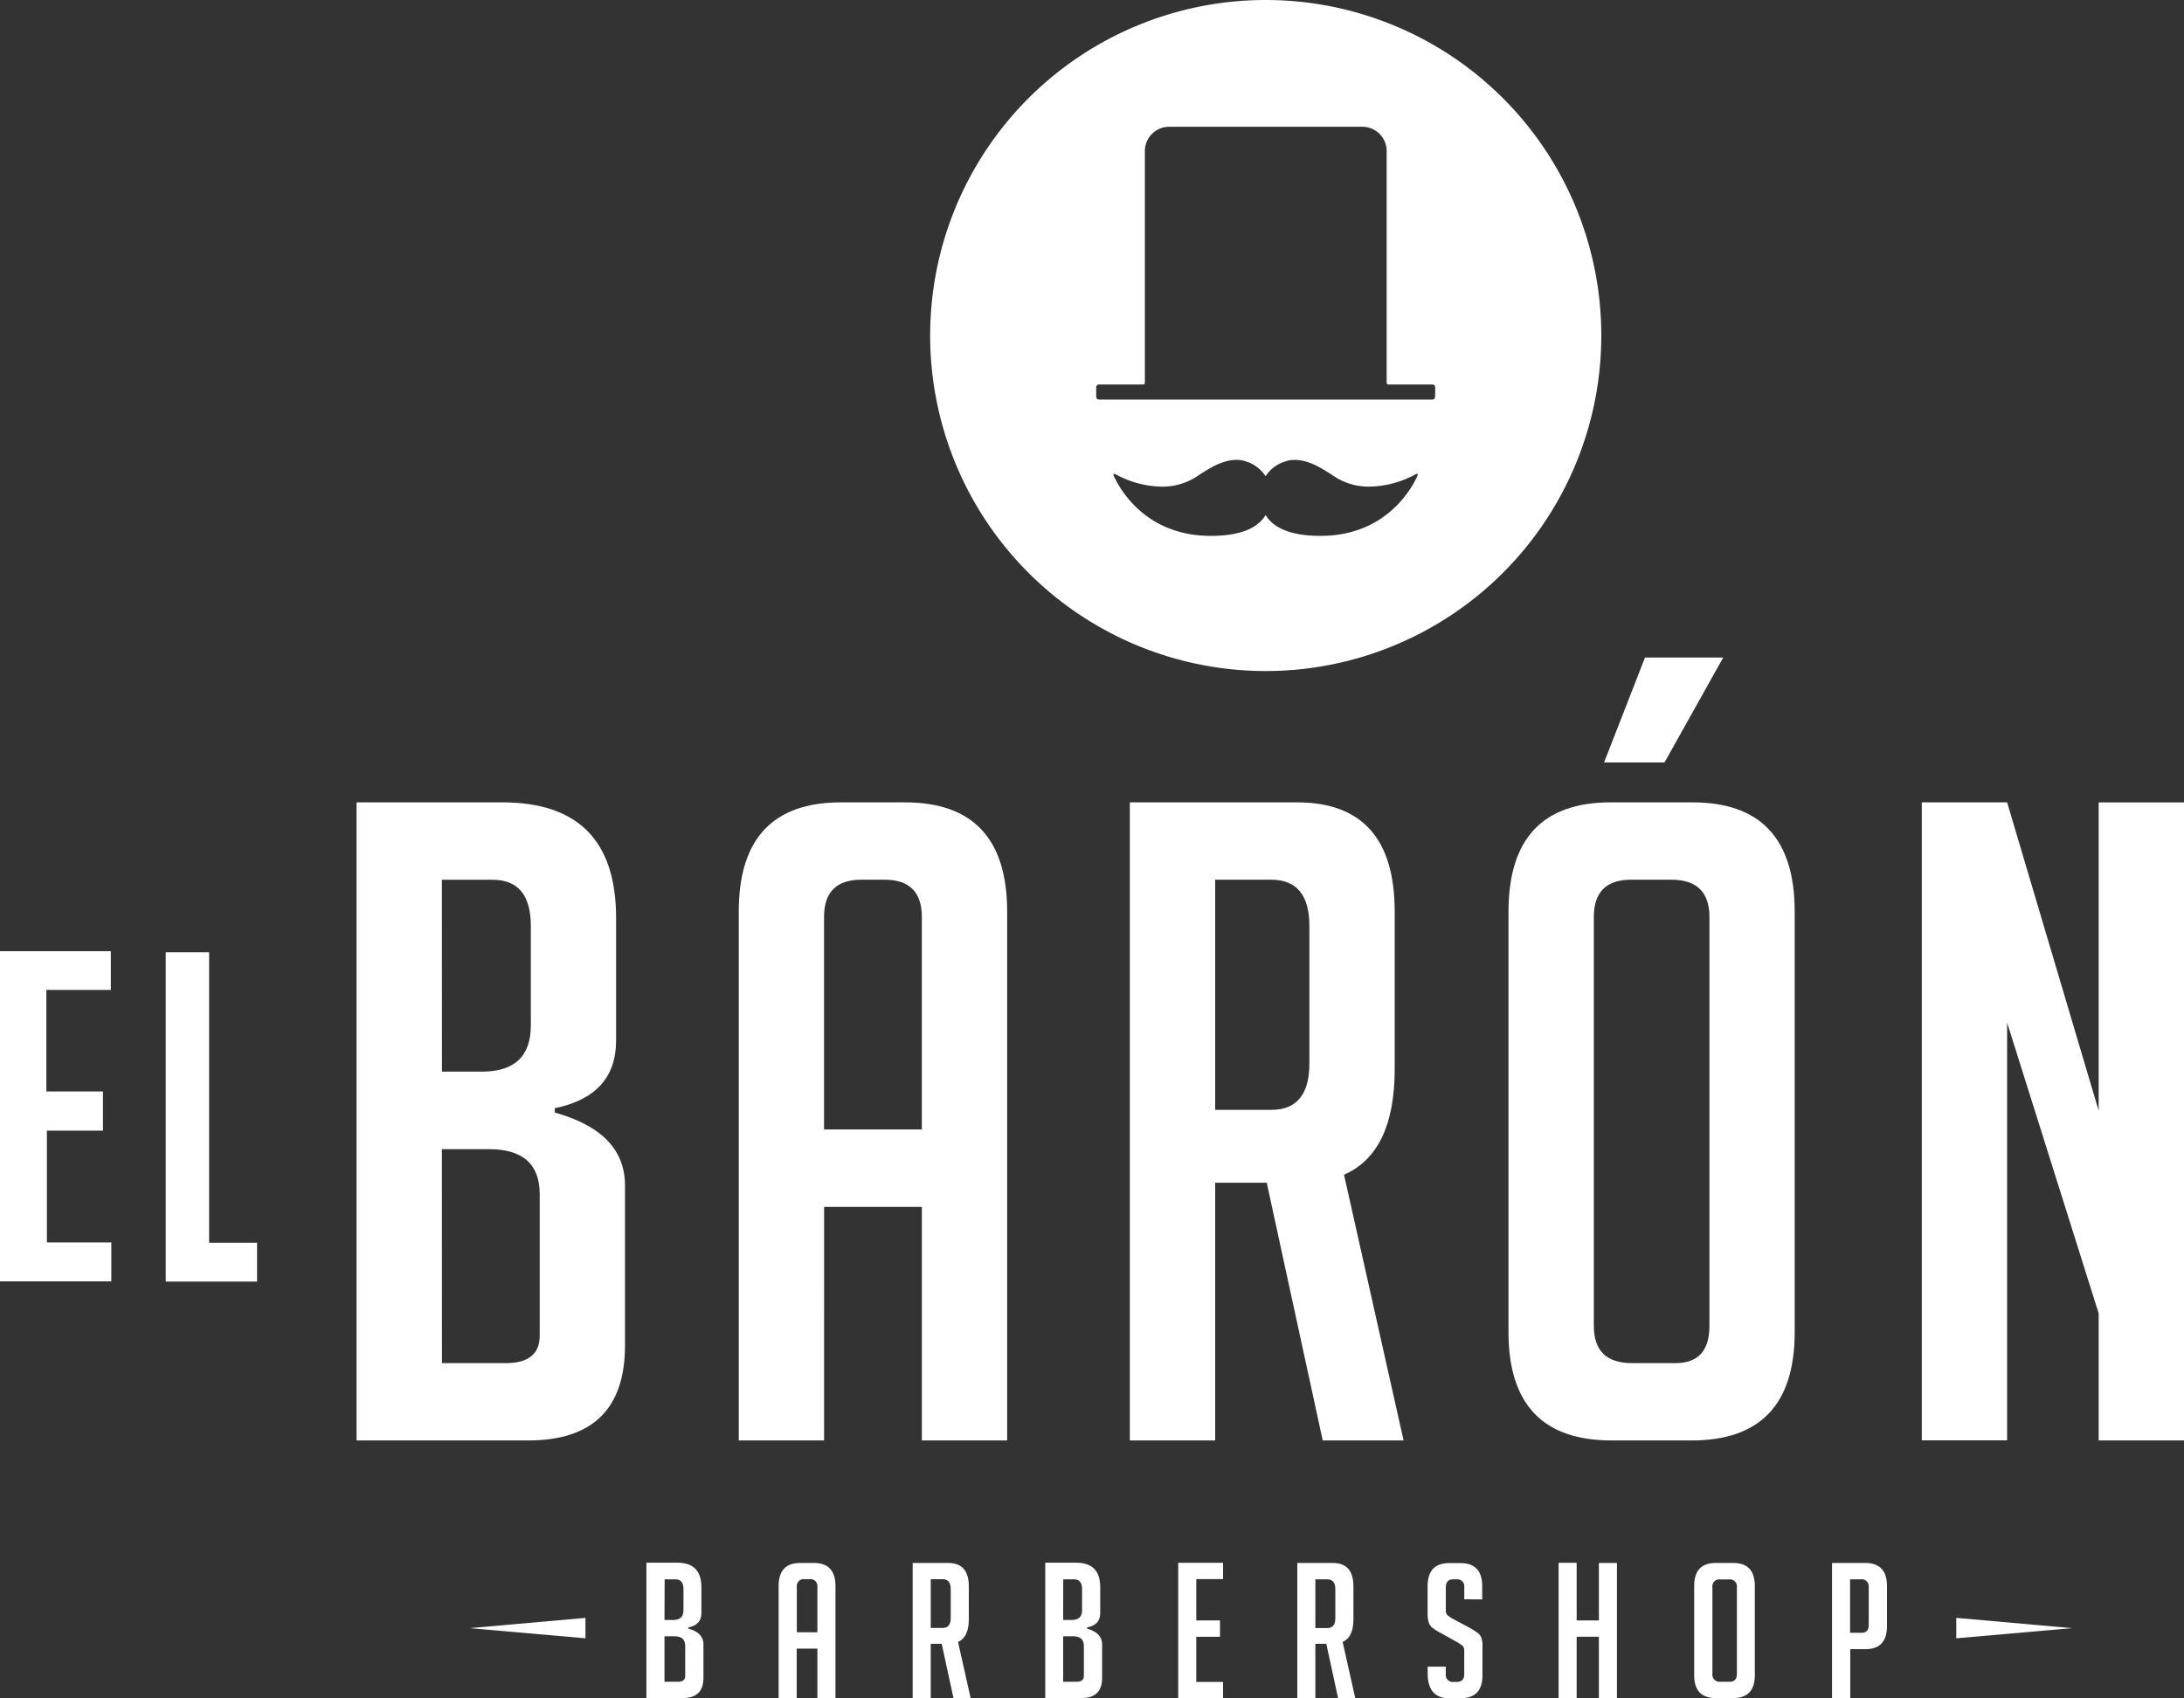 <svg xmlns="http://www.w3.org/2000/svg" viewBox="0 0 580.8 451.66"><rect x="0" y="0" width="580.8" height="451.66" fill="#333333" stroke="none"/><defs><style>.cls-1{fill:#fff;}</style></defs><title>Recurso 2</title><g id="Capa_2" data-name="Capa 2"><g id="Capa_1-2" data-name="Capa 1"><path class="cls-1" d="M336.6,0a89.24,89.24,0,1,0,89.24,89.24A89.23,89.23,0,0,0,336.6,0ZM377,126.45c-1.53,3.42-8.39,16.08-25.86,16.08-8.75,0-12.8-2.6-14.57-5.55-1.78,3-5.83,5.55-14.58,5.55-17.47,0-24.33-12.66-25.86-16.08a.29.29,0,0,1,.41-.38,26.4,26.4,0,0,0,12.37,3.36,16.73,16.73,0,0,0,9.53-2.8,46.9,46.9,0,0,1,4.15-2.54,17.11,17.11,0,0,1,3.95-1.51,9.91,9.91,0,0,1,2.12-.25h.5a6.22,6.22,0,0,1,2,.35,9.45,9.45,0,0,1,5.41,4,9.42,9.42,0,0,1,5.4-4,6.22,6.22,0,0,1,2-.35h.5a9.84,9.84,0,0,1,2.12.25,17.11,17.11,0,0,1,3.95,1.51,46.9,46.9,0,0,1,4.15,2.54,16.73,16.73,0,0,0,9.53,2.8,26.37,26.37,0,0,0,12.37-3.36A.29.29,0,0,1,377,126.45Zm4.64-20.91a.74.74,0,0,1-.74.74H292.26a.74.74,0,0,1-.74-.74V103a.75.75,0,0,1,.74-.74H304a.46.46,0,0,0,.46-.46V40.18a6.46,6.46,0,0,1,6.46-6.46H362.3a6.46,6.46,0,0,1,6.46,6.46v61.63a.46.46,0,0,0,.46.46h11.71a.74.74,0,0,1,.74.74Z"/><path class="cls-1" d="M147.53,295.91q18.67,5.2,18.68,19.38v42.55q0,25.29-25.77,25.29H94.82V213.41h38.77q30.25,0,30.25,30.73v32.62q0,14.65-16.31,18Zm-30-10.88h10.64q13,0,13-12.29V246.27Q141.15,234,131,234H117.51Zm0,77.53h17q9,0,9-7.32V317.65q0-12-13.48-12H117.51Z"/><path class="cls-1" d="M219.15,383.13H196.46V242.49q0-29.09,27.19-29.08h17q27.18,0,27.19,29.08V383.13H245.16V321h-26Zm26-82.73V243.9q0-9.92-9.93-9.92h-6.15q-9.93,0-9.93,9.92v56.5Z"/><path class="cls-1" d="M300.46,213.41H344.9q26,0,26,29.08v41.83q0,22.23-13.48,28.13l15.84,70.68H351.76l-14.89-68.55H323.16v68.55h-22.7Zm22.7,81.79h14.89q10.15,0,10.16-12.29V246.27q0-12.28-10.16-12.29H323.16Z"/><path class="cls-1" d="M428.58,383.13q-27.42,0-27.42-28.84V242.49q0-29.09,27.18-29.08h21.75q27.18,0,27.18,29.08v111.8q0,28.84-27.42,28.84ZM434,362.56H445.6q9,0,9-9.92V243.9q0-9.92-10.16-9.92H433.78q-9.93,0-9.93,9.92V352.64Q423.85,362.57,434,362.56Z"/><path class="cls-1" d="M558.11,295.43v-82H580.8V383.13H558.11v-33.8L533.76,272v111.1H511.07V213.41h22.69Z"/><polygon class="cls-1" points="442.66 202.78 426.58 202.78 437.46 174.89 458.26 174.89 442.66 202.78"/><path class="cls-1" d="M0,253H29.47V263.3H12.33v27H27.38v10.43H12.47v29.73H29.6v10.35H0Z"/><path class="cls-1" d="M55.61,330.54H68.36v10.33H44.07V253.29H55.61Z"/><path class="cls-1" d="M183.07,433.18q4,1.11,4,4.11v9q0,5.35-5.46,5.35H171.9v-36h8.22q6.4,0,6.41,6.51v6.91c0,2.07-1.16,3.34-3.46,3.8Zm-6.36-2.3H179c1.84,0,2.76-.87,2.76-2.6v-5.61q0-2.61-2.16-2.61h-2.85Zm0,16.43h3.61c1.26,0,1.9-.52,1.9-1.55v-8c0-1.7-.95-2.55-2.86-2.55h-2.65Z"/><path class="cls-1" d="M211.87,451.66h-4.81V421.87q0-6.17,5.76-6.16h3.6q5.76,0,5.76,6.16v29.79h-4.81V438.49h-5.5Zm5.5-17.52v-12a1.86,1.86,0,0,0-2.1-2.11H214a1.86,1.86,0,0,0-2.1,2.11v12Z"/><path class="cls-1" d="M242.71,415.71h9.42q5.5,0,5.51,6.16v8.86q0,4.71-2.86,6l3.36,15h-4.56l-3.15-14.52h-2.91v14.52h-4.81ZM247.52,433h3.16c1.43,0,2.15-.86,2.15-2.6v-7.76c0-1.74-.72-2.61-2.15-2.61h-3.16Z"/><path class="cls-1" d="M289.09,433.18q3.95,1.11,4,4.11v9q0,5.35-5.46,5.35h-9.66v-36h8.21q6.42,0,6.41,6.51v6.91q0,3.11-3.45,3.8Zm-6.36-2.3H285c1.84,0,2.76-.87,2.76-2.6v-5.61q0-2.61-2.16-2.61h-2.85Zm0,16.43h3.6c1.27,0,1.91-.52,1.91-1.55v-8c0-1.7-1-2.55-2.86-2.55h-2.65Z"/><path class="cls-1" d="M313.33,451.66v-36h11.92v4.35h-7.12V431h6.31v4.36h-6.31v12h7.12v4.35Z"/><path class="cls-1" d="M345,415.71h9.41q5.5,0,5.51,6.16v8.86q0,4.71-2.86,6l3.36,15h-4.56l-3.15-14.52h-2.91v14.52H345Zm4.8,17.32h3.16c1.43,0,2.15-.86,2.15-2.6v-7.76c0-1.74-.72-2.61-2.15-2.61h-3.16Z"/><path class="cls-1" d="M389.4,425.37v-3.15a1.89,1.89,0,0,0-2.11-2.16h-.75c-1.37,0-2.05.72-2.05,2.16v6a1.74,1.74,0,0,0,.4,1.35,11.15,11.15,0,0,0,1.3.9l4.56,2.45a23.42,23.42,0,0,1,2.13,1.33,3.45,3.45,0,0,1,1,1.15,6.24,6.24,0,0,1,.35,2.58v7.67q0,6-5.8,6.05h-3q-5.76,0-5.76-6.61v-1.8h4.81v1.95a1.88,1.88,0,0,0,2.15,2.11h.85c1.27,0,1.91-.7,1.91-2.11v-6.1a1.82,1.82,0,0,0-.4-1.36,11.47,11.47,0,0,0-1.31-.9l-4.55-2.55a14.62,14.62,0,0,1-2.18-1.36,3.06,3.06,0,0,1-1-1.42,7.24,7.24,0,0,1-.3-2.28v-7.36q0-6.17,5.76-6.16h3q5.76,0,5.76,6.16v3.5Z"/><path class="cls-1" d="M425.2,451.66V435.34h-5.91v16.32h-4.81v-36h4.81V431h5.91V415.71H430v36Z"/><path class="cls-1" d="M456.35,451.66c-3.87,0-5.81-2-5.81-6.11V421.87q0-6.17,5.76-6.16h4.61q5.76,0,5.76,6.16v23.68c0,4.08-1.94,6.11-5.81,6.11Zm1.15-4.35H460c1.27,0,1.9-.7,1.9-2.11v-23a1.89,1.89,0,0,0-2.15-2.11h-2.26a1.86,1.86,0,0,0-2.1,2.11v23A1.88,1.88,0,0,0,457.5,447.31Z"/><path class="cls-1" d="M487.2,415.71H496c3.88,0,5.81,2.05,5.81,6.16v10.66c0,4.08-1.92,6.11-5.76,6.11h-4v13H487.2ZM492,434.29h3.05c1.27,0,1.91-.7,1.91-2.11v-10a1.89,1.89,0,0,0-2.16-2.11H492Z"/><polygon class="cls-1" points="520.24 430.32 520.24 435.75 551.03 433.05 520.24 430.32"/><polygon class="cls-1" points="155.69 430.32 155.69 435.75 124.89 433.05 155.69 430.32"/></g></g></svg>